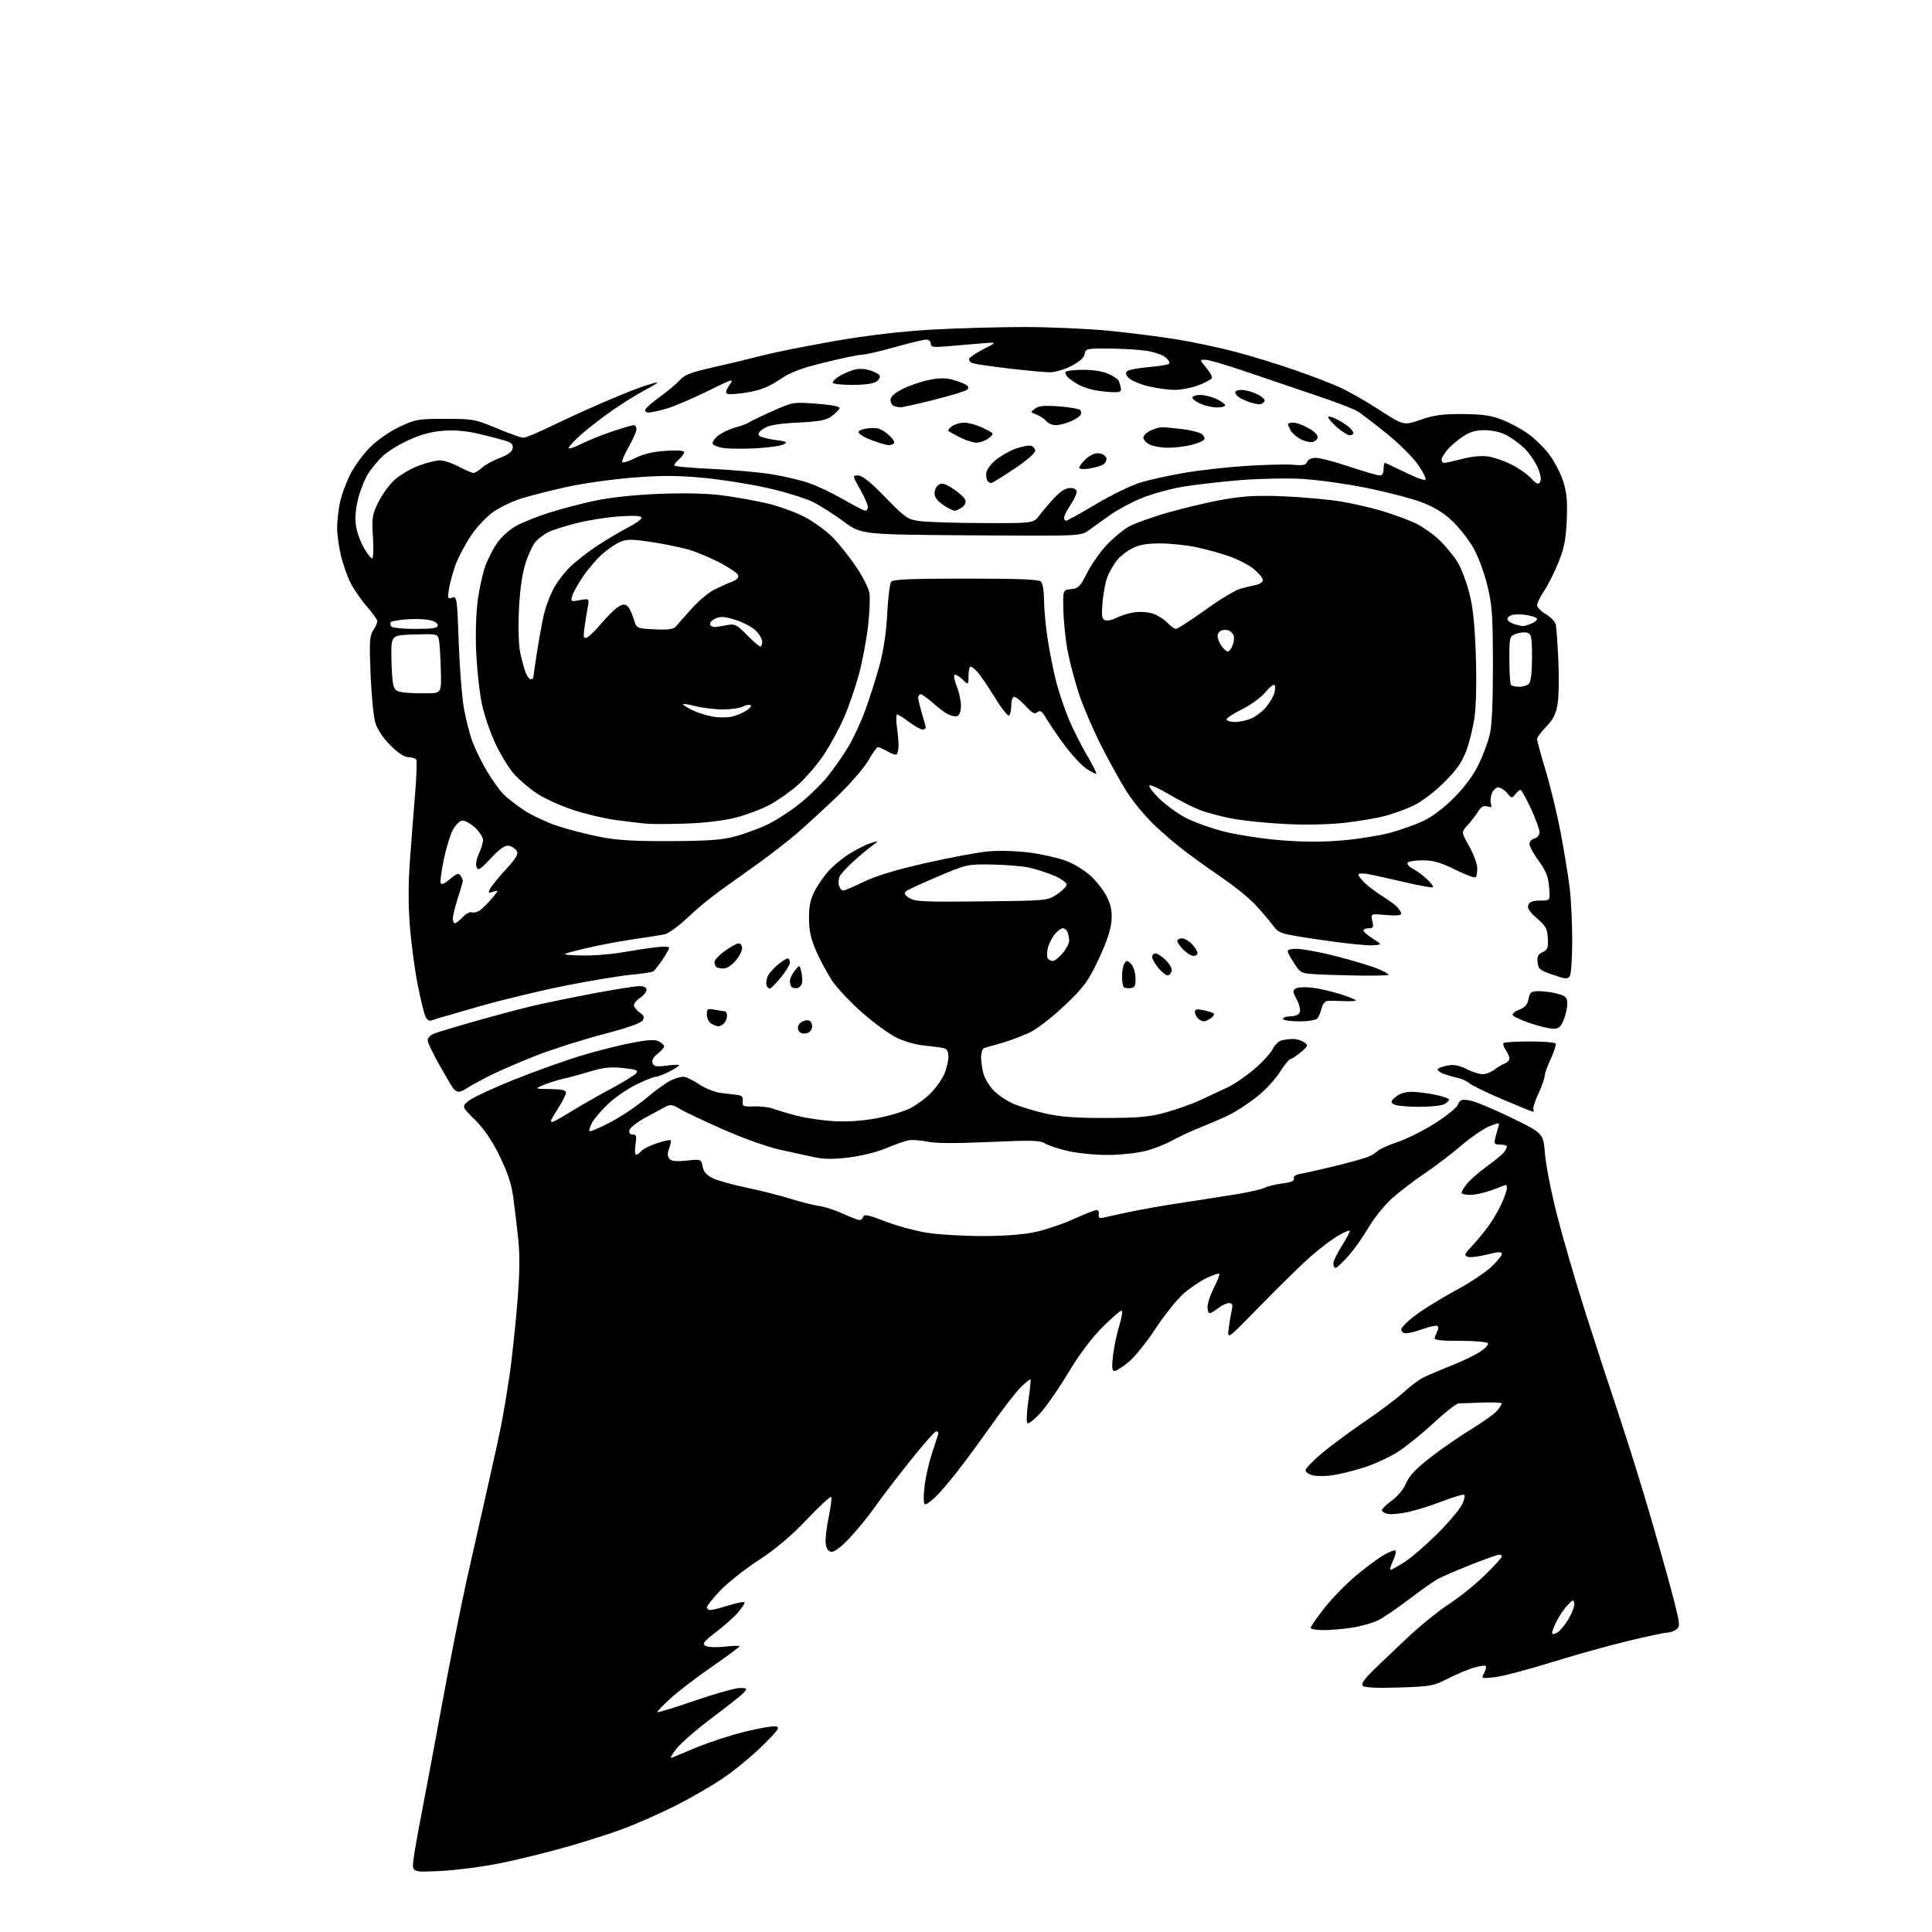 <?xml version="1.0" encoding="UTF-8" standalone="no"?>
<svg 
  version="1.1" 
  xmlns="http://www.w3.org/2000/svg" 
  xmlns:xlink="http://www.w3.org/1999/xlink" 
  xmlns:svg="http://www.w3.org/2000/svg"
  xmlns:rdf="http://www.w3.org/1999/02/22-rdf-syntax-ns#"
  xmlns:cc="http://creativecommons.org/ns#"
  xmlns:dc="http://purl.org/dc/elements/1.1/"
  viewBox="0 0 768 768"
  width="768"
  height="768"
>
<style>svg {background-color: white; }</style>"
<path stroke="none" fill="black" fill-rule="evenodd" d="M175.10,743.74C163.70,744.29 163.70,744.29 164.41,738.90C164.80,735.93 166.17,728.10 167.47,721.50C168.76,714.90 172.38,695.55 175.52,678.50C178.65,661.45 183.16,638.73 185.54,628.00C187.93,617.27 191.73,600.40 193.99,590.50C196.26,580.60 198.75,569.12 199.53,565.00C200.31,560.88 201.66,552.77 202.51,547.00C203.37,541.23 204.73,528.75 205.53,519.27C206.60,506.61 206.73,499.58 206.03,492.77C205.50,487.67 204.60,480.12 204.04,476.00C203.29,470.58 201.78,465.99 198.56,459.46C195.54,453.30 192.43,448.74 188.81,445.15C183.50,439.88 183.50,439.88 186.37,437.56C187.95,436.28 196.05,432.50 204.37,429.17C212.69,425.84 224.73,421.54 231.12,419.61C237.52,417.69 246.61,415.39 251.34,414.50C257.74,413.30 260.45,413.17 261.96,413.98C263.08,414.58 264.00,415.47 264.00,415.96C264.00,416.45 262.82,417.78 261.39,418.91C259.67,420.26 258.99,421.53 259.40,422.61C259.92,423.96 260.92,424.14 265.02,423.59C267.76,423.23 270.00,423.16 270.00,423.45C270.00,423.73 268.22,424.87 266.04,425.98C263.86,427.09 261.50,428.00 260.79,428.00C260.08,428.00 256.69,429.33 253.26,430.96C249.82,432.58 244.72,436.05 241.92,438.67C239.12,441.29 236.16,444.73 235.34,446.31C234.52,447.89 234.08,449.41 234.35,449.68C234.62,449.96 238.37,448.34 242.67,446.09C246.98,443.83 253.38,439.53 256.91,436.53C260.43,433.53 264.77,430.39 266.56,429.54C268.34,428.69 270.63,428.01 271.65,428.02C272.67,428.03 275.45,429.36 277.83,430.97C280.21,432.58 284.03,434.14 286.33,434.44C288.62,434.73 291.62,435.09 293.00,435.24C294.93,435.45 295.45,436.02 295.26,437.74C295.05,439.80 295.41,439.97 299.76,439.81C302.37,439.71 305.85,440.15 307.50,440.77C309.15,441.40 313.43,442.66 317.00,443.58C320.57,444.49 327.19,445.44 331.69,445.69C336.90,445.98 343.05,445.55 348.59,444.51C353.39,443.61 359.38,441.82 361.90,440.53C364.43,439.23 368.17,436.45 370.20,434.34C372.24,432.23 374.60,428.83 375.45,426.78C376.30,424.74 377.00,421.71 377.00,420.05C377.00,417.73 376.48,416.93 374.75,416.58C373.51,416.33 370.10,415.89 367.17,415.60C364.24,415.31 359.52,413.98 356.67,412.64C353.83,411.30 347.63,406.82 342.90,402.69C338.18,398.55 332.71,392.77 330.77,389.83C328.82,386.90 325.97,381.57 324.42,378.00C322.30,373.11 321.60,369.89 321.59,365.00C321.58,360.20 322.15,357.40 323.79,354.28C325.01,351.96 327.47,348.39 329.26,346.36C331.04,344.32 334.75,341.23 337.50,339.49C340.25,337.75 344.07,335.82 346.00,335.20C349.50,334.08 349.50,334.08 346.55,336.29C344.93,337.51 341.64,340.27 339.24,342.44C336.84,344.60 334.42,347.21 333.88,348.23C333.33,349.24 333.17,350.96 333.51,352.04C333.85,353.12 334.60,354.00 335.18,354.00C335.75,354.00 339.43,352.44 343.36,350.52C348.17,348.18 356.21,345.75 368.00,343.07C377.62,340.88 388.90,338.79 393.05,338.42C397.34,338.05 404.41,338.27 409.40,338.93C414.24,339.57 420.70,341.04 423.77,342.19C426.83,343.33 431.26,346.05 433.62,348.22C435.97,350.39 438.88,354.18 440.07,356.64C441.71,360.03 442.13,362.38 441.80,366.31C441.52,369.75 439.78,374.85 436.67,381.42C432.50,390.21 430.98,392.28 423.32,399.59C418.56,404.12 412.38,408.95 409.59,410.31C406.79,411.66 401.80,413.56 398.50,414.52C395.20,415.47 391.94,416.41 391.25,416.60C390.56,416.78 390.00,418.42 390.00,420.23C390.00,422.03 390.44,425.06 390.98,426.94C391.52,428.83 393.35,431.80 395.04,433.54C396.73,435.28 400.22,437.63 402.81,438.75C405.39,439.87 411.10,441.61 415.50,442.62C421.50,443.99 427.50,444.43 439.50,444.41C452.79,444.38 456.85,444.01 463.50,442.19C467.90,440.98 474.20,438.71 477.50,437.15C480.80,435.58 485.52,433.38 488.00,432.24C490.48,431.11 495.20,427.88 498.50,425.07C501.80,422.26 505.13,418.65 505.89,417.06C506.66,415.46 508.24,413.90 509.39,413.59C510.55,413.28 512.65,413.02 514.06,413.01C515.47,413.01 517.43,413.59 518.42,414.32C520.11,415.55 520.02,415.81 517.03,418.32C515.28,419.79 513.44,421.00 512.95,421.00C512.46,421.00 510.52,423.41 508.63,426.37C506.74,429.32 502.56,433.75 499.35,436.22C496.13,438.70 491.63,441.67 489.34,442.83C487.05,444.00 481.87,446.27 477.84,447.88C473.80,449.50 468.47,451.96 465.99,453.36C463.52,454.76 458.79,456.61 455.49,457.48C452.20,458.36 445.45,459.09 440.49,459.11C435.53,459.14 428.34,458.43 424.50,457.54C420.66,456.65 416.54,455.28 415.34,454.49C413.52,453.29 409.94,453.21 393.33,453.96C380.09,454.56 371.89,454.52 368.67,453.83C366.01,453.26 362.63,453.02 361.17,453.29C359.70,453.57 355.69,454.98 352.26,456.43C348.74,457.92 342.31,459.52 337.49,460.11C331.29,460.87 327.53,460.84 323.73,460.01C320.85,459.38 314.68,458.03 310.00,457.02C305.14,455.96 295.51,452.53 287.50,448.99C279.80,445.59 272.00,441.89 270.18,440.78C267.46,439.12 266.45,438.96 264.68,439.89C263.48,440.53 259.80,442.50 256.51,444.29C253.22,446.08 250.37,448.32 250.19,449.27C249.98,450.36 250.48,451.00 251.55,451.00C252.98,451.00 253.15,451.65 252.62,455.00C252.26,457.20 252.38,459.00 252.87,459.00C253.35,459.00 254.29,458.35 254.95,457.55C255.61,456.76 258.40,455.36 261.14,454.45C263.89,453.54 266.34,453.00 266.59,453.26C266.85,453.51 266.58,454.96 266.01,456.48C265.26,458.46 265.28,459.63 266.08,460.60C266.90,461.59 268.74,461.79 272.95,461.35C278.70,460.75 278.70,460.75 279.30,463.73C279.73,465.89 280.89,467.19 283.46,468.41C285.42,469.34 291.40,471.00 296.76,472.11C302.12,473.21 309.88,475.17 314.00,476.46C318.12,477.75 323.36,479.08 325.64,479.40C327.91,479.72 332.19,481.11 335.14,482.48C338.09,483.86 341.03,484.98 341.68,484.99C342.32,485.00 343.00,484.38 343.18,483.63C343.43,482.57 345.45,483.01 352.00,485.55C356.68,487.37 364.32,489.42 369.00,490.12C373.68,490.81 383.57,491.37 391.00,491.35C399.58,491.32 407.15,490.73 411.76,489.71C415.75,488.83 422.56,486.51 426.89,484.55C431.21,482.60 435.28,481.00 435.92,481.00C436.56,481.00 436.96,481.79 436.79,482.75C436.60,483.88 437.03,484.37 438.00,484.15C438.82,483.95 443.55,482.93 448.50,481.87C453.45,480.81 463.35,479.06 470.50,478.00C477.65,476.93 487.39,475.41 492.14,474.62C496.89,473.83 501.65,472.72 502.72,472.15C503.78,471.58 506.95,470.81 509.75,470.44C513.38,469.96 514.70,469.38 514.34,468.44C514.00,467.55 515.07,466.91 517.67,466.46C519.77,466.09 525.86,464.71 531.19,463.39C536.52,462.07 542.07,460.54 543.52,459.99C544.97,459.44 546.78,458.36 547.56,457.58C548.34,456.81 551.87,455.21 555.42,454.03C558.97,452.85 565.61,449.54 570.19,446.68C574.76,443.83 578.95,440.44 579.50,439.16C580.36,437.16 581.00,436.92 584.16,437.42C586.17,437.73 593.59,440.81 600.66,444.25C613.50,450.50 613.50,450.50 614.13,458.50C614.48,462.90 616.58,473.70 618.81,482.50C621.04,491.30 626.07,508.62 630.00,521.00C633.93,533.38 640.02,552.05 643.53,562.50C647.04,572.95 652.92,591.85 656.59,604.50C660.26,617.15 664.33,631.77 665.64,637.00C667.85,645.87 667.89,646.58 666.31,647.75C665.38,648.44 663.76,649.00 662.71,649.00C661.67,649.00 654.44,650.55 646.65,652.44C638.87,654.33 625.08,658.18 616.00,661.01C606.92,663.83 597.09,666.40 594.13,666.72C588.82,667.30 588.78,667.28 589.96,665.07C590.62,663.84 590.90,662.57 590.59,662.25C590.27,661.94 588.10,662.25 585.76,662.95C583.42,663.65 578.80,665.61 575.50,667.30C569.88,670.19 568.66,670.41 556.17,670.81C547.38,671.09 542.47,670.87 541.75,670.15C540.98,669.38 542.20,667.58 546.09,663.79C549.06,660.88 555.37,654.88 560.10,650.44C564.83,646.01 572.03,640.22 576.10,637.57C580.17,634.93 586.54,629.79 590.25,626.16C593.96,622.53 597.00,619.20 597.00,618.78C597.00,618.35 596.51,618.00 595.90,618.00C595.30,618.00 590.23,619.81 584.65,622.02C579.07,624.23 573.15,626.79 571.50,627.70C569.85,628.61 564.74,632.22 560.13,635.72C555.53,639.22 550.07,642.94 548.00,644.00C545.93,645.05 541.37,646.38 537.87,646.95C534.37,647.52 529.14,647.99 526.25,647.99C523.36,648.00 521.00,647.60 521.00,647.10C521.00,646.61 523.42,643.12 526.37,639.35C529.32,635.58 534.83,629.88 538.62,626.68C542.40,623.48 547.43,619.71 549.80,618.31C552.16,616.91 554.38,616.04 554.72,616.39C555.07,616.74 554.61,618.59 553.70,620.51C552.78,622.43 552.40,624.00 552.84,624.00C553.29,624.00 555.87,622.55 558.58,620.77C561.29,619.00 567.11,613.94 571.53,609.52C575.95,605.11 580.31,599.92 581.23,598.00C582.16,596.08 582.49,594.35 581.97,594.17C581.45,593.99 577.54,595.18 573.26,596.81C568.99,598.45 563.02,600.33 560.00,601.00C556.98,601.66 553.41,602.05 552.08,601.85C550.75,601.66 549.52,601.05 549.35,600.50C549.18,599.95 550.88,598.20 553.11,596.62C555.57,594.88 557.89,592.09 558.96,589.60C560.25,586.58 562.91,583.77 568.75,579.25C573.16,575.84 580.53,570.76 585.13,567.95C589.73,565.15 594.28,561.87 595.23,560.68C596.18,559.48 596.97,558.22 596.98,557.89C596.99,557.55 593.51,557.39 589.25,557.53C584.99,557.67 580.73,557.83 579.79,557.89C578.85,557.95 574.46,561.39 570.04,565.52C565.61,569.66 559.22,574.84 555.83,577.03C552.43,579.23 546.25,582.09 542.08,583.39C537.91,584.69 532.34,586.06 529.70,586.44C527.06,586.83 523.57,586.85 521.95,586.49C520.33,586.13 519.00,585.21 519.00,584.44C519.00,583.67 522.04,580.53 525.75,577.46C529.46,574.39 537.23,568.66 543.00,564.73C548.77,560.80 555.52,555.71 558.00,553.42C560.48,551.14 563.90,548.55 565.62,547.67C567.34,546.80 572.29,544.68 576.62,542.98C580.95,541.27 586.20,538.76 588.29,537.40C590.37,536.04 591.80,534.49 591.48,533.96C591.15,533.43 586.14,533.00 580.33,533.00C572.29,533.00 569.91,532.70 570.30,531.75C570.58,531.06 571.12,529.71 571.51,528.75C571.99,527.55 571.74,527.00 570.73,527.00C569.92,527.00 567.34,527.67 565.00,528.50C562.66,529.33 559.91,530.00 558.87,530.00C557.84,530.00 557.00,529.32 557.00,528.50C557.00,527.67 559.69,525.02 562.97,522.60C566.26,520.18 573.30,515.86 578.62,512.99C583.94,510.12 590.25,505.97 592.65,503.76C595.04,501.55 597.00,499.18 597.00,498.48C597.00,497.50 595.70,497.55 591.03,498.73C587.74,499.56 584.29,499.94 583.36,499.58C581.91,499.03 582.19,498.38 585.21,495.22C587.16,493.17 590.18,489.49 591.93,487.03C593.67,484.57 595.98,480.58 597.05,478.15C598.12,475.73 599.00,473.13 599.00,472.37C599.00,471.62 598.89,471.00 598.75,471.00C598.61,471.00 596.13,471.90 593.24,473.00C590.35,474.10 586.41,475.00 584.49,475.00C582.57,475.00 581.00,474.61 581.00,474.13C581.00,473.66 581.95,472.06 583.11,470.58C584.28,469.10 587.76,466.06 590.86,463.81C593.96,461.57 597.06,459.03 597.75,458.17C598.44,457.32 599.00,456.25 599.00,455.81C599.00,455.36 597.82,455.00 596.38,455.00C594.18,455.00 593.85,454.65 594.30,452.75C594.60,451.51 595.15,449.50 595.53,448.29C596.21,446.08 596.20,446.08 592.10,447.69C589.84,448.58 584.73,452.09 580.75,455.48C576.76,458.88 570.12,463.92 566.00,466.69C561.88,469.47 556.13,473.87 553.23,476.48C550.33,479.09 546.21,484.21 544.08,487.86C541.94,491.51 538.32,496.64 536.01,499.25C533.71,501.86 531.42,504.00 530.92,504.00C530.41,504.00 530.01,503.21 530.03,502.25C530.04,501.29 531.61,498.06 533.51,495.07C535.41,492.08 536.77,489.44 536.53,489.20C536.29,488.96 534.15,489.90 531.78,491.29C529.40,492.68 524.54,496.37 520.98,499.50C517.42,502.63 508.51,511.34 501.19,518.85C487.89,532.50 487.89,532.50 488.37,528.50C488.63,526.30 489.16,523.04 489.55,521.25C490.13,518.57 489.95,518.00 488.53,518.00C487.59,518.00 485.67,518.90 484.27,520.00C482.87,521.10 481.34,522.00 480.87,522.00C480.39,522.00 480.00,520.86 480.00,519.47C480.00,518.07 481.16,514.65 482.57,511.87C483.98,509.08 484.93,506.60 484.68,506.34C484.43,506.09 482.16,506.85 479.64,508.04C477.13,509.22 472.98,512.03 470.43,514.27C467.88,516.52 462.90,522.76 459.36,528.14C455.82,533.52 450.98,539.52 448.61,541.46C446.24,543.41 443.72,545.00 443.02,545.00C442.05,545.00 441.91,543.54 442.43,538.89C442.81,535.53 443.95,530.13 444.96,526.89C446.00,523.53 446.36,521.00 445.79,521.00C445.24,521.00 441.77,524.04 438.08,527.75C433.86,532.00 428.89,538.63 424.67,545.67C420.98,551.82 415.99,559.02 413.58,561.67C411.17,564.33 408.84,566.15 408.40,565.72C407.96,565.29 408.14,561.27 408.79,556.79C409.44,552.31 409.83,548.50 409.65,548.32C409.47,548.13 407.78,549.49 405.89,551.32C404.00,553.15 398.68,560.02 394.05,566.58C389.43,573.13 383.16,581.65 380.11,585.50C377.07,589.35 373.28,593.74 371.69,595.25C370.09,596.76 368.33,598.00 367.78,598.00C367.13,598.00 367.02,595.59 367.47,591.25C367.85,587.54 369.25,581.32 370.58,577.42C371.91,573.53 373.00,570.05 373.00,569.67C373.00,569.30 372.59,569.00 372.09,569.00C371.59,569.00 366.95,574.29 361.78,580.75C356.61,587.21 350.27,595.51 347.68,599.19C345.10,602.87 340.56,608.42 337.60,611.53C334.05,615.25 331.57,617.07 330.35,616.84C329.12,616.60 328.40,615.46 328.20,613.42C328.03,611.73 328.59,607.04 329.43,602.99C330.28,598.95 330.70,595.38 330.38,595.07C330.05,594.76 325.67,598.82 320.64,604.11C314.37,610.70 308.36,615.76 301.50,620.24C296.00,623.84 289.14,629.27 286.25,632.33C283.36,635.38 281.00,638.36 281.00,638.94C281.00,639.52 281.63,640.00 282.41,640.00C283.19,640.00 286.56,639.15 289.91,638.10C293.26,637.06 296.00,636.58 296.00,637.03C296.00,637.48 294.82,639.24 293.39,640.95C291.95,642.66 288.07,646.13 284.77,648.67C279.63,652.64 279.02,653.43 280.50,654.26C281.48,654.81 284.81,654.94 288.12,654.57C291.35,654.20 294.00,654.13 294.00,654.42C294.00,654.71 289.05,658.36 282.99,662.55C276.94,666.73 269.50,672.43 266.46,675.21C263.42,677.99 261.10,680.43 261.30,680.64C261.51,680.84 268.25,678.76 276.29,676.01C284.32,673.25 292.32,671.00 294.07,671.00C296.90,671.00 297.10,671.18 295.88,672.64C295.13,673.55 289.49,678.04 283.35,682.63C277.21,687.22 270.69,692.87 268.85,695.19C267.02,697.50 266.19,699.10 267.01,698.74C267.83,698.38 272.46,696.46 277.31,694.46C282.16,692.47 290.64,689.73 296.16,688.36C301.68,687.00 307.17,686.06 308.35,686.26C310.21,686.59 309.49,687.64 302.97,694.07C298.83,698.16 291.63,704.05 286.97,707.16C282.31,710.28 273.85,715.14 268.17,717.97C262.49,720.81 253.71,724.70 248.67,726.63C243.63,728.56 233.20,731.92 225.50,734.11C217.80,736.29 205.88,739.23 199.00,740.63C192.12,742.03 181.37,743.43 175.10,743.74zM618.97,649.02C620.05,648.44 622.11,645.96 623.55,643.51C624.98,641.06 626.01,638.27 625.82,637.31C625.53,635.79 625.19,635.88 623.16,638.03C621.87,639.39 619.97,642.17 618.91,644.21C617.86,646.25 617.00,648.40 617.00,649.00C617.00,649.75 617.58,649.76 618.97,649.02zM219.61,446.00C219.95,446.00 223.44,444.04 227.36,441.64C231.29,439.24 238.37,435.20 243.11,432.66C247.84,430.13 252.24,427.42 252.88,426.65C253.85,425.47 253.00,425.13 247.72,424.56C242.84,424.04 239.93,424.33 234.95,425.83C231.40,426.90 226.37,428.28 223.76,428.88C221.15,429.49 217.55,430.63 215.76,431.41C212.50,432.84 212.50,432.84 218.75,432.92C223.18,432.98 225.00,433.38 225.00,434.30C225.00,435.02 223.65,437.74 222.00,440.34C220.35,442.94 219.00,445.28 219.00,445.53C219.00,445.79 219.28,446.00 219.61,446.00zM609.31,441.90C608.86,441.85 603.39,439.62 597.15,436.96C590.90,434.30 585.05,431.46 584.15,430.64C583.24,429.82 581.15,428.86 579.50,428.50C577.85,428.13 575.27,427.37 573.76,426.80C572.26,426.23 571.24,425.42 571.50,425.00C571.76,424.57 573.54,423.93 575.45,423.57C577.97,423.10 580.03,423.49 582.92,424.96C585.12,426.08 588.00,427.00 589.33,427.00C590.65,427.00 592.80,426.18 594.12,425.17C595.43,424.16 597.29,423.05 598.25,422.70C599.21,422.35 600.00,421.47 600.00,420.75C600.00,420.03 599.34,418.50 598.54,417.35C597.73,416.20 597.35,414.98 597.70,414.63C598.05,414.28 602.73,414.00 608.11,414.00C613.48,414.00 618.11,414.37 618.39,414.82C618.67,415.27 617.79,418.01 616.45,420.92C615.10,423.82 614.00,426.94 613.99,427.85C613.98,428.76 612.86,431.91 611.49,434.85C610.12,437.79 609.25,440.60 609.56,441.10C609.87,441.59 609.75,441.96 609.31,441.90zM563.82,439.98C559.24,439.98 554.83,439.52 554.00,438.96C552.72,438.11 552.85,437.67 554.86,435.98C556.29,434.78 558.70,434.00 560.94,434.00C562.99,434.00 567.22,434.51 570.33,435.14C573.45,435.76 576.00,436.65 576.00,437.10C576.00,437.56 575.13,438.40 574.07,438.96C573.00,439.53 568.39,439.99 563.82,439.98zM182.40,434.00C181.76,434.00 180.80,433.44 180.25,432.75C179.70,432.06 177.17,427.80 174.63,423.28C172.08,418.77 170.00,414.37 170.00,413.51C170.00,412.66 171.01,411.53 172.25,411.00C173.49,410.47 180.80,408.25 188.50,406.06C196.20,403.86 206.55,401.11 211.50,399.93C216.45,398.76 227.42,396.50 235.88,394.90C244.33,393.31 252.55,392.00 254.13,392.00C255.99,392.00 257.00,392.52 257.00,393.48C257.00,394.29 255.88,395.69 254.50,396.59C253.12,397.49 252.00,398.83 252.00,399.56C252.00,400.29 253.01,401.59 254.24,402.45C255.99,403.68 256.25,404.38 255.43,405.67C254.77,406.72 249.12,408.70 239.95,411.08C232.00,413.15 220.20,416.89 213.73,419.39C207.25,421.89 198.75,425.55 194.83,427.52C190.91,429.48 186.77,431.75 185.63,432.55C184.49,433.35 183.04,434.00 182.40,434.00zM320.25,410.82C318.83,411.02 317.75,410.50 317.33,409.43C316.92,408.35 317.33,407.23 318.43,406.42C319.40,405.72 320.85,405.39 321.65,405.70C322.45,406.00 322.97,407.21 322.80,408.38C322.61,409.70 321.65,410.62 320.25,410.82zM617.30,408.93C615.76,408.89 611.60,407.87 608.06,406.68C604.52,405.48 601.48,404.04 601.30,403.47C601.13,402.91 602.34,401.93 604.00,401.31C606.19,400.48 607.19,399.32 607.63,397.08C608.19,394.32 608.62,394.00 611.88,394.01C613.87,394.01 617.19,394.48 619.25,395.05C622.51,395.96 623.00,396.48 623.00,399.08C623.00,400.72 622.35,403.62 621.55,405.53C620.37,408.36 619.58,408.99 617.30,408.93zM285.55,407.97C284.97,407.95 283.71,407.48 282.75,406.92C281.79,406.36 281.00,404.74 281.00,403.33C281.00,400.97 281.27,400.80 284.12,401.38C285.84,401.72 287.64,402.00 288.12,402.00C288.61,402.00 289.00,402.81 289.00,403.80C289.00,404.79 288.46,406.14 287.80,406.80C287.14,407.46 286.13,407.99 285.55,407.97zM171.63,405.59C170.57,405.99 169.71,405.41 169.04,403.85C168.49,402.56 167.12,396.91 166.01,391.31C164.90,385.70 163.53,375.45 162.96,368.53C162.28,360.06 162.27,351.45 162.94,342.22C163.49,334.67 164.41,322.74 165.00,315.70C165.58,308.67 165.80,302.48 165.47,301.95C165.15,301.43 163.76,301.00 162.39,301.00C160.76,301.00 158.29,299.38 155.17,296.25C152.22,293.28 149.97,289.91 149.18,287.25C148.49,284.91 147.64,276.28 147.31,268.06C146.78,255.16 146.92,252.77 148.35,250.59C149.26,249.21 150.00,247.56 150.00,246.94C150.00,246.32 148.15,243.71 145.90,241.15C143.64,238.59 140.71,234.37 139.39,231.77C138.07,229.17 136.32,224.22 135.51,220.77C134.69,217.32 134.02,212.38 134.01,209.80C134.01,207.21 134.51,202.71 135.13,199.80C135.74,196.88 137.58,191.86 139.20,188.62C140.83,185.39 144.37,180.53 147.09,177.82C149.94,174.96 154.86,171.54 158.76,169.69C165.12,166.68 166.14,166.50 177.00,166.50C188.03,166.50 188.87,166.65 197.47,170.25C202.40,172.31 207.15,174.00 208.04,174.00C208.92,174.00 213.66,172.05 218.57,169.66C223.48,167.27 232.45,163.15 238.50,160.52C244.55,157.88 251.93,154.89 254.91,153.86C257.88,152.84 260.74,152.00 261.26,152.00C261.78,152.00 259.66,153.34 256.56,154.97C253.46,156.60 247.68,160.18 243.71,162.93C239.74,165.68 234.14,170.01 231.25,172.54C228.36,175.08 226.00,177.58 226.00,178.09C226.00,178.61 228.22,177.91 230.94,176.53C233.66,175.15 239.25,172.89 243.37,171.51C247.49,170.13 251.34,169.00 251.93,169.00C252.52,169.00 253.00,169.73 253.00,170.63C253.00,171.52 251.60,174.70 249.89,177.69C248.18,180.67 247.06,183.40 247.40,183.73C247.74,184.07 250.12,183.30 252.69,182.01C255.83,180.44 259.78,179.52 264.68,179.21C269.10,178.92 272.00,179.12 272.00,179.71C272.00,180.25 271.10,181.50 270.00,182.50C268.90,183.50 268.00,184.62 268.00,185.01C268.00,185.39 274.76,186.02 283.01,186.40C291.27,186.79 301.96,187.74 306.76,188.52C311.57,189.29 318.20,190.86 321.50,191.99C324.80,193.12 330.98,196.06 335.23,198.52C339.48,200.98 343.41,203.00 343.98,203.00C344.54,203.00 345.00,202.32 345.00,201.48C345.00,200.65 343.61,197.50 341.90,194.48C338.81,189.00 338.81,189.00 341.15,189.00C342.79,189.00 346.07,191.64 351.95,197.71C359.81,205.80 360.76,206.46 365.45,207.13C368.23,207.53 379.58,207.89 390.67,207.93C410.85,208.00 410.85,208.00 413.17,204.88C414.45,203.17 417.13,200.02 419.13,197.88C421.56,195.29 423.63,194.00 425.38,194.00C427.08,194.00 428.00,194.54 428.00,195.55C428.00,196.41 426.88,198.76 425.50,200.79C424.13,202.81 423.00,205.03 423.00,205.73C423.00,206.43 423.36,207.00 423.81,207.00C424.25,207.00 429.54,204.06 435.56,200.47C441.58,196.89 449.43,193.04 453.00,191.92C456.57,190.81 464.57,189.03 470.76,187.96C476.95,186.90 488.20,185.65 495.76,185.18C503.32,184.71 511.63,184.52 514.24,184.76C517.94,185.10 519.12,184.85 519.60,183.60C519.97,182.65 521.38,182.00 523.09,182.00C524.67,182.00 530.68,183.57 536.43,185.50C542.18,187.42 547.59,189.00 548.45,189.00C549.44,189.00 550.00,188.09 550.00,186.50C550.00,185.12 550.22,184.00 550.48,184.00C550.75,184.00 554.33,185.67 558.45,187.70C562.56,189.74 566.25,191.09 566.63,190.70C567.02,190.32 565.70,187.63 563.70,184.72C561.70,181.82 556.11,176.26 551.28,172.38C546.45,168.49 541.32,164.55 539.87,163.62C538.43,162.69 531.45,159.98 524.37,157.60C517.29,155.22 504.75,150.96 496.51,148.14C488.26,145.31 480.46,143.00 479.17,143.00C476.82,143.00 476.82,143.00 479.45,146.13C480.90,147.85 481.93,149.70 481.75,150.24C481.57,150.78 479.19,152.08 476.46,153.11C473.73,154.15 469.48,154.99 467.00,154.98C464.52,154.98 459.90,154.36 456.71,153.61C453.53,152.86 450.03,151.44 448.94,150.45C447.55,149.19 447.27,148.33 448.00,147.60C448.58,147.02 452.42,146.27 456.53,145.94C460.64,145.60 464.34,144.99 464.75,144.58C465.16,144.16 464.48,143.00 463.22,141.98C461.97,140.97 458.37,139.79 455.22,139.37C452.08,138.95 445.45,138.58 440.50,138.55C432.00,138.50 431.48,138.62 431.19,140.68C430.98,142.12 429.22,143.72 425.96,145.43C423.16,146.89 419.41,147.99 417.27,147.98C415.20,147.97 407.90,147.30 401.06,146.49C394.22,145.68 387.78,144.75 386.75,144.42C385.73,144.10 385.05,143.31 385.25,142.67C385.44,142.02 388.05,140.25 391.05,138.73C396.50,135.97 396.50,135.97 390.00,136.51C386.43,136.82 380.46,137.33 376.75,137.64C370.97,138.14 370.00,137.99 370.00,136.61C370.00,135.72 369.19,135.00 368.17,135.00C367.17,135.00 361.54,136.35 355.66,138.00C349.79,139.65 343.96,141.00 342.71,141.00C341.47,141.00 334.88,142.36 328.06,144.02C318.35,146.40 314.43,147.89 309.87,150.93C305.53,153.82 302.28,155.11 297.07,155.99C293.22,156.64 289.60,156.87 289.02,156.51C288.34,156.09 288.68,154.86 289.98,153.03C291.90,150.33 291.51,150.44 281.25,155.50C275.34,158.41 268.06,161.52 265.07,162.40C262.08,163.28 258.83,164.00 257.85,164.00C256.82,164.00 256.27,163.47 256.56,162.75C256.84,162.06 259.51,159.74 262.50,157.59C265.50,155.45 269.00,152.51 270.28,151.07C272.13,148.99 274.77,147.97 283.06,146.12C288.80,144.83 297.77,142.68 303.00,141.33C308.23,139.99 321.41,137.36 332.29,135.48C345.21,133.26 358.42,131.71 370.29,131.04C380.31,130.47 396.87,130.00 407.11,130.00C417.35,130.00 432.65,130.68 441.11,131.51C449.57,132.35 461.90,133.93 468.50,135.03C475.10,136.13 485.45,138.35 491.50,139.97C497.55,141.58 507.84,144.74 514.38,147.00C520.91,149.25 529.09,152.38 532.57,153.96C536.04,155.53 543.17,159.60 548.42,163.00C557.96,169.18 557.96,169.18 564.73,166.85C570.14,164.99 573.51,164.54 581.50,164.60C589.27,164.65 592.75,165.16 597.09,166.85C600.17,168.05 604.81,170.54 607.42,172.39C610.02,174.24 613.84,178.00 615.90,180.74C617.95,183.48 620.45,188.29 621.43,191.42C622.82,195.82 623.13,199.35 622.80,206.82C622.46,214.43 621.76,218.00 619.54,223.50C617.99,227.35 615.44,232.44 613.86,234.80C612.29,237.17 611.00,239.77 611.00,240.58C611.00,241.40 612.58,243.00 614.51,244.14C616.44,245.27 618.21,247.17 618.46,248.35C618.70,249.53 619.16,255.90 619.47,262.50C619.79,269.10 619.65,276.89 619.17,279.82C618.48,283.90 617.44,285.99 614.64,288.86C612.64,290.91 611.00,293.13 611.00,293.80C611.00,294.47 612.55,300.14 614.45,306.41C616.35,312.67 619.03,323.80 620.42,331.14C621.80,338.49 623.40,348.31 623.97,352.97C624.54,357.63 624.99,367.08 624.98,373.97C624.98,380.86 624.54,387.17 624.03,387.99C623.20,389.30 622.36,389.24 617.29,387.49C612.12,385.71 611.47,385.18 611.21,382.50C610.98,380.18 611.43,379.27 613.21,378.49C615.15,377.63 615.47,376.82 615.29,373.05C615.11,369.23 614.52,368.14 610.97,365.06C607.97,362.47 607.04,361.02 607.53,359.75C608.02,358.49 609.33,358.00 612.23,358.00C616.25,358.00 616.25,358.00 615.80,352.63C615.45,348.43 614.55,346.16 611.68,342.24C609.66,339.49 608.00,336.46 608.00,335.52C608.00,334.58 608.90,333.58 610.00,333.29C611.14,332.99 612.00,331.93 612.00,330.82C612.00,329.75 610.45,325.52 608.57,321.43C606.68,317.35 604.81,314.00 604.43,314.00C604.04,314.00 603.11,314.79 602.36,315.75C601.08,317.40 600.89,317.37 599.09,315.25C598.04,314.01 596.45,313.00 595.56,313.00C594.68,313.00 593.52,314.12 593.00,315.49C592.48,316.86 592.34,318.71 592.68,319.61C593.17,320.88 592.86,321.09 591.28,320.59C589.77,320.11 588.82,320.65 587.50,322.72C586.53,324.25 584.64,326.68 583.30,328.13C580.85,330.77 580.85,330.77 583.99,336.33C585.72,339.39 587.17,343.27 587.22,344.96C587.27,346.65 587.00,348.34 586.62,348.72C586.24,349.09 582.56,347.74 578.45,345.70C572.60,342.81 569.78,342.00 565.54,342.00C562.56,342.00 559.85,342.43 559.53,342.96C559.20,343.48 560.19,344.58 561.72,345.39C563.25,346.20 565.77,348.07 567.32,349.54C568.86,351.00 569.91,352.43 569.63,352.70C569.35,352.98 564.26,352.06 558.31,350.66C552.37,349.26 545.81,347.81 543.75,347.44C541.64,347.07 540.00,347.18 540.00,347.70C540.00,348.21 541.24,349.78 542.75,351.19C544.26,352.60 547.34,354.90 549.59,356.29C551.84,357.68 554.43,359.57 555.34,360.48C556.25,361.40 557.00,362.62 557.00,363.21C557.00,363.91 554.91,364.09 550.94,363.73C544.88,363.18 544.88,363.18 545.52,366.09C546.07,368.58 545.86,369.00 544.08,369.00C542.94,369.00 542.00,369.41 542.00,369.90C542.00,370.40 543.69,371.86 545.75,373.15C549.50,375.50 549.50,375.50 545.50,375.78C543.30,375.93 534.08,374.95 525.00,373.61C508.59,371.18 508.49,371.15 506.00,367.84C504.62,366.01 501.56,362.41 499.19,359.84C496.82,357.27 491.42,352.81 487.19,349.92C482.96,347.03 476.14,342.17 472.04,339.12C467.94,336.07 461.81,330.86 458.43,327.54C455.04,324.22 450.41,318.62 448.14,315.10C445.86,311.58 441.31,303.41 438.02,296.96C434.73,290.50 430.71,281.24 429.08,276.36C427.46,271.49 425.42,263.90 424.54,259.50C423.66,255.10 422.85,247.68 422.72,243.00C422.50,234.50 422.50,234.50 425.77,234.19C428.66,233.91 429.39,233.17 432.10,227.81C433.78,224.47 437.24,219.52 439.79,216.79C442.34,214.06 446.25,210.77 448.47,209.47C450.68,208.17 458.00,205.53 464.73,203.62C471.46,201.70 481.56,199.36 487.19,198.42C495.07,197.10 500.52,196.85 510.96,197.33C518.41,197.66 528.33,198.58 533.00,199.35C537.68,200.13 544.86,201.77 548.96,202.99C553.06,204.21 558.91,206.31 561.96,207.65C565.01,209.00 569.66,212.21 572.30,214.80C574.93,217.38 578.21,221.41 579.59,223.75C580.96,226.08 582.98,231.48 584.08,235.75C585.52,241.31 586.25,248.30 586.66,260.50C587.00,270.67 586.80,280.54 586.15,285.07C585.56,289.23 584.06,295.31 582.83,298.57C581.16,303.01 578.96,306.13 574.05,311.02C570.30,314.75 565.15,318.67 562.00,320.18C558.98,321.63 553.78,323.52 550.47,324.38C547.15,325.24 539.95,326.46 534.47,327.08C528.52,327.76 519.15,327.97 511.22,327.58C503.91,327.23 494.30,326.26 489.85,325.41C485.40,324.57 479.50,322.99 476.73,321.89C473.96,320.80 468.63,318.09 464.88,315.86C461.13,313.63 457.58,311.97 456.98,312.17C456.39,312.37 457.99,314.62 460.55,317.18C463.10,319.73 467.85,323.24 471.09,324.97C474.34,326.70 481.29,329.20 486.54,330.54C491.79,331.87 501.96,333.43 509.14,334.01C518.13,334.74 525.82,334.75 533.85,334.05C540.26,333.49 548.84,332.10 552.92,330.96C557.00,329.83 562.85,327.72 565.92,326.28C569.31,324.68 574.07,321.07 578.03,317.08C582.20,312.88 585.72,308.12 587.75,303.94C589.51,300.33 591.52,294.93 592.22,291.94C593.07,288.33 593.48,278.93 593.46,264.00C593.42,244.07 593.15,240.45 591.14,232.34C589.82,227.01 587.43,220.73 585.43,217.34C583.53,214.13 579.78,209.43 577.08,206.90C573.69,203.72 569.93,201.46 564.84,199.56C560.80,198.05 550.98,195.51 543.00,193.91C535.02,192.30 523.55,190.71 517.50,190.37C511.45,190.02 500.20,190.26 492.50,190.90C484.80,191.54 474.58,192.73 469.80,193.55C465.01,194.37 457.83,196.37 453.85,198.00C449.86,199.62 444.21,202.65 441.30,204.72C438.38,206.80 434.55,209.53 432.78,210.80C429.56,213.10 429.56,213.10 385.99,212.80C342.42,212.50 342.42,212.50 335.46,207.37C331.63,204.55 326.08,201.02 323.12,199.54C320.16,198.05 312.02,195.55 305.03,193.97C298.04,192.39 286.42,190.56 279.20,189.91C269.09,188.98 262.70,188.98 251.29,189.88C243.16,190.53 231.34,192.21 225.04,193.62C218.74,195.04 210.79,197.06 207.38,198.11C203.97,199.16 199.01,201.51 196.34,203.32C193.59,205.19 189.70,209.27 187.34,212.77C185.05,216.15 182.29,221.30 181.21,224.21C180.12,227.12 178.91,231.46 178.51,233.85C177.85,237.87 177.94,238.15 179.75,237.58C181.62,236.99 181.73,237.70 182.34,255.23C182.70,265.28 183.62,277.10 184.39,281.50C185.17,285.90 186.74,292.00 187.90,295.06C189.06,298.12 191.61,303.29 193.57,306.56C195.53,309.83 198.34,313.80 199.82,315.39C201.29,316.97 205.11,319.98 208.31,322.07C211.50,324.16 217.58,327.01 221.81,328.40C226.04,329.78 233.55,331.71 238.50,332.68C245.30,334.01 252.15,334.43 266.50,334.36C281.10,334.30 286.99,333.89 291.94,332.57C295.49,331.62 301.11,329.60 304.44,328.07C307.77,326.55 313.65,322.82 317.50,319.78C321.35,316.75 326.52,311.73 329.00,308.63C331.48,305.54 335.16,300.27 337.18,296.94C339.20,293.60 342.27,286.97 344.01,282.19C345.74,277.41 348.27,269.45 349.63,264.50C351.24,258.62 352.30,251.51 352.68,244.00C353.00,237.68 353.71,231.94 354.26,231.25C355.01,230.30 362.17,230.00 383.92,230.00C404.89,230.00 412.92,230.32 413.80,231.20C414.47,231.87 415.00,235.09 415.01,238.45C415.01,241.78 415.66,248.78 416.46,254.00C417.26,259.23 418.80,266.94 419.89,271.15C420.98,275.35 423.27,282.10 424.98,286.15C426.70,290.19 429.92,296.57 432.14,300.33C434.36,304.08 436.00,307.33 435.78,307.55C435.56,307.77 433.79,306.86 431.83,305.53C429.87,304.20 426.01,300.05 423.24,296.31C420.47,292.56 417.21,287.80 415.99,285.72C414.21,282.70 413.49,282.18 412.38,283.10C411.28,284.01 410.31,283.50 407.68,280.62C405.85,278.63 403.83,277.00 403.18,277.00C402.50,277.00 402.00,278.47 402.00,280.44C402.00,282.33 401.60,284.13 401.10,284.44C400.61,284.74 398.06,281.51 395.45,277.25C392.83,272.99 389.78,268.49 388.67,267.25C387.56,266.01 386.28,265.00 385.83,265.00C385.37,265.00 385.00,266.65 385.00,268.67C385.00,272.35 385.00,272.35 382.50,270.00C381.13,268.71 379.72,267.94 379.38,268.29C379.03,268.63 379.48,270.74 380.37,272.98C381.27,275.21 382.00,278.62 382.00,280.55C382.00,282.66 381.43,284.28 380.58,284.61C379.80,284.91 378.11,284.60 376.83,283.93C375.55,283.26 372.81,281.20 370.75,279.36C368.68,277.51 366.55,276.00 366.00,276.00C365.45,276.00 365.00,276.60 365.00,277.34C365.00,278.08 365.67,280.89 366.49,283.59C367.31,286.29 367.98,288.84 367.99,289.25C368.00,289.66 367.41,290.00 366.68,290.00C365.95,290.00 363.59,288.66 361.43,287.03C359.27,285.39 357.12,284.04 356.66,284.03C356.19,284.01 356.15,286.36 356.57,289.25C356.99,292.14 357.25,295.59 357.16,296.92C357.07,298.25 356.74,299.59 356.43,299.90C356.12,300.21 354.51,299.68 352.85,298.73C351.20,297.78 349.47,297.00 349.01,297.00C348.56,297.00 346.85,299.36 345.22,302.25C343.58,305.14 338.03,311.55 332.87,316.50C327.72,321.45 320.57,328.02 317.00,331.09C313.42,334.17 306.45,339.60 301.50,343.16C296.55,346.72 289.57,351.71 286.00,354.25C282.43,356.80 276.67,361.57 273.22,364.87C269.76,368.16 265.71,371.10 264.22,371.41C262.72,371.71 256.87,372.64 251.21,373.46C245.55,374.29 236.78,375.98 231.71,377.23C222.50,379.50 222.50,379.50 230.50,379.80C234.90,379.97 242.32,379.44 247.00,378.63C251.68,377.82 257.86,376.88 260.75,376.55C263.64,376.21 266.00,376.29 266.00,376.73C266.00,377.17 264.80,379.33 263.33,381.52C261.86,383.71 260.23,385.78 259.73,386.12C259.22,386.46 255.40,387.05 251.25,387.43C247.09,387.80 235.70,389.67 225.92,391.57C216.14,393.47 200.29,397.27 190.68,400.01C181.07,402.74 172.50,405.25 171.63,405.59zM478.51,406.00C477.90,406.00 476.86,405.46 476.20,404.80C475.54,404.14 475.00,402.98 475.00,402.22C475.00,401.19 475.82,401.02 478.25,401.54C480.04,401.92 481.91,402.48 482.40,402.77C482.90,403.06 482.47,403.91 481.46,404.65C480.45,405.39 479.12,406.00 478.51,406.00zM516.38,406.00C512.79,406.00 510.00,405.56 510.00,405.00C510.00,404.45 511.36,404.00 513.03,404.00C514.91,404.00 516.30,403.38 516.69,402.37C517.03,401.47 516.48,399.19 515.46,397.30C513.87,394.35 513.82,393.73 515.05,392.94C515.85,392.44 518.75,392.29 521.50,392.60C524.25,392.91 529.31,394.07 532.75,395.17C536.19,396.26 539.00,397.39 539.00,397.67C539.00,397.95 536.86,398.08 534.25,397.96C531.64,397.84 528.72,397.80 527.77,397.87C526.76,397.95 525.76,399.15 525.38,400.75C525.02,402.26 524.28,404.06 523.74,404.75C523.14,405.52 520.29,406.00 516.38,406.00zM305.99,393.00C305.56,393.00 305.00,392.44 304.74,391.75C304.48,391.06 304.61,389.56 305.04,388.42C305.46,387.27 307.24,385.14 308.98,383.67C310.73,382.20 312.57,381.00 313.08,381.00C313.58,381.00 314.00,381.71 314.00,382.58C314.00,383.45 312.37,386.15 310.38,388.58C308.39,391.01 306.41,393.00 305.99,393.00zM316.94,392.77C316.09,392.94 315.09,392.75 314.70,392.37C314.32,391.98 314.00,390.89 314.00,389.94C314.00,389.00 314.86,387.16 315.92,385.86C317.83,383.50 317.83,383.50 318.50,386.17C318.87,387.64 319.02,389.66 318.83,390.66C318.63,391.66 317.79,392.61 316.94,392.77zM449.46,392.79C448.34,392.95 447.10,392.77 446.71,392.38C446.32,391.99 446.01,390.05 446.02,388.08C446.02,386.11 446.46,383.82 446.98,383.00C447.81,381.68 448.13,381.70 449.59,383.16C450.51,384.08 451.31,386.55 451.38,388.66C451.48,391.81 451.13,392.55 449.46,392.79zM464.37,387.71C463.75,387.92 462.07,386.68 460.62,384.97C459.18,383.25 458.00,381.21 458.00,380.42C458.00,379.64 458.61,379.00 459.36,379.00C460.11,379.00 461.93,380.20 463.40,381.68C464.87,383.15 465.95,385.02 465.79,385.84C465.63,386.66 464.99,387.50 464.37,387.71zM540.25,387.81C533.79,387.71 525.90,387.46 522.72,387.26C517.05,386.91 516.89,386.81 514.01,382.20C511.07,377.50 511.07,377.50 514.73,377.18C516.74,377.00 524.03,378.30 530.94,380.07C537.85,381.84 545.41,384.11 547.75,385.11C550.09,386.11 552.00,387.17 552.00,387.46C552.00,387.76 546.71,387.91 540.25,387.81zM287.58,385.00C286.34,385.00 285.03,384.70 284.67,384.33C284.30,383.97 284.00,383.07 284.00,382.34C284.00,381.61 285.87,379.66 288.15,378.01C290.43,376.35 292.91,375.00 293.65,375.00C294.39,375.00 295.00,375.87 295.00,376.92C295.00,377.98 293.83,380.23 292.41,381.92C290.94,383.68 288.86,385.00 287.58,385.00zM418.47,382.00C419.21,382.00 420.99,380.62 422.41,378.92C423.83,377.23 425.00,375.02 425.00,374.01C425.00,372.99 424.73,371.45 424.39,370.58C424.06,369.71 423.19,369.00 422.47,369.00C421.74,369.00 420.24,370.15 419.14,371.55C418.04,372.95 416.85,375.41 416.50,377.02C416.14,378.63 416.14,380.41 416.48,380.98C416.83,381.54 417.73,382.00 418.47,382.00zM474.45,380.00C473.60,380.00 471.80,378.90 470.45,377.55C469.10,376.20 468.00,374.62 468.00,374.05C468.00,373.47 468.82,373.00 469.83,373.00C470.83,373.00 472.63,374.04 473.83,375.31C475.02,376.59 476.00,378.16 476.00,378.81C476.00,379.47 475.30,380.00 474.45,380.00zM180.83,367.00C181.28,367.00 182.68,365.91 183.93,364.57C185.19,363.24 186.82,362.38 187.56,362.66C188.30,362.95 189.76,362.58 190.81,361.84C191.86,361.10 193.99,358.98 195.56,357.12C198.27,353.89 198.30,353.77 196.11,354.46C194.07,355.11 193.94,354.98 194.90,353.20C195.48,352.10 198.30,348.64 201.17,345.51C205.36,340.92 206.17,339.49 205.33,338.16C204.76,337.25 203.35,336.36 202.19,336.19C200.72,335.97 198.60,337.46 195.11,341.18C190.83,345.74 190.03,346.23 189.42,344.65C189.02,343.61 189.42,341.34 190.36,339.38C191.26,337.48 192.00,335.02 192.00,333.91C192.00,332.80 190.54,330.55 188.75,328.91C186.96,327.27 184.66,326.06 183.64,326.22C182.62,326.37 180.96,328.07 179.95,330.00C178.95,331.93 177.37,337.15 176.43,341.61C175.50,346.07 174.93,350.28 175.16,350.97C175.44,351.82 176.65,351.33 178.88,349.45C181.57,347.18 182.34,346.93 183.07,348.09C183.57,348.86 183.98,349.78 183.98,350.12C183.99,350.46 183.10,353.56 182.00,357.00C180.90,360.44 180.00,364.10 180.00,365.13C180.00,366.16 180.37,367.00 180.83,367.00zM390.15,358.32C416.29,358.03 416.37,358.02 420.18,355.50C422.28,354.11 424.00,352.36 424.00,351.61C424.00,350.86 421.82,349.31 419.16,348.16C416.49,347.02 412.10,345.57 409.41,344.95C406.71,344.34 400.00,343.76 394.50,343.67C384.63,343.50 384.35,343.56 373.00,348.35C366.68,351.02 360.92,353.68 360.21,354.26C359.20,355.08 359.46,355.66 361.44,356.96C363.64,358.40 367.18,358.57 390.15,358.32zM272.63,327.39C265.96,327.62 258.70,327.62 256.50,327.40C254.30,327.18 248.90,326.52 244.50,325.93C240.10,325.34 232.52,323.53 227.65,321.91C222.78,320.29 216.39,317.38 213.47,315.43C210.54,313.49 206.49,310.07 204.47,307.84C202.45,305.60 199.06,300.11 196.95,295.64C194.83,291.16 192.37,283.90 191.48,279.50C190.59,275.10 189.61,266.10 189.30,259.50C188.96,252.41 189.22,243.86 189.92,238.62C190.58,233.73 191.96,227.48 193.01,224.74C194.05,221.99 196.13,217.97 197.63,215.81C199.13,213.64 202.32,210.72 204.72,209.32C207.12,207.91 213.03,205.49 217.87,203.94C222.70,202.38 231.12,200.17 236.58,199.02C242.83,197.70 252.32,196.70 262.21,196.31C272.35,195.92 281.20,196.14 287.21,196.93C292.32,197.60 300.27,199.02 304.87,200.08C309.48,201.15 316.26,203.60 319.94,205.54C323.62,207.47 328.68,211.18 331.18,213.78C333.69,216.37 337.81,221.57 340.34,225.32C342.87,229.07 345.22,233.67 345.58,235.55C345.93,237.43 345.70,243.43 345.06,248.88C344.43,254.34 342.80,262.96 341.44,268.04C340.07,273.13 337.43,280.82 335.56,285.15C333.68,289.47 330.07,296.14 327.52,299.97C324.97,303.81 320.39,309.17 317.33,311.89C314.28,314.61 309.16,318.23 305.96,319.94C302.75,321.65 296.67,323.93 292.44,325.02C287.69,326.23 280.12,327.14 272.63,327.39zM491.09,287.00C492.73,287.00 495.53,286.39 497.33,285.64C499.12,284.89 501.81,282.83 503.30,281.06C504.78,279.29 506.28,276.73 506.62,275.38C506.96,274.02 506.95,272.62 506.59,272.26C506.24,271.90 504.59,273.25 502.94,275.26C501.26,277.29 497.07,280.32 493.48,282.08C489.94,283.83 487.28,285.65 487.58,286.13C487.88,286.61 489.46,287.00 491.09,287.00zM290.77,284.91C292.57,284.52 295.26,283.40 296.75,282.43C298.24,281.45 298.93,280.48 298.29,280.26C297.64,280.05 296.22,280.35 295.12,280.94C294.03,281.52 290.50,282.00 287.28,282.00C284.07,282.00 279.10,281.40 276.26,280.66C273.41,279.92 271.28,279.64 271.52,280.03C271.77,280.43 273.56,281.51 275.50,282.43C277.44,283.36 280.94,284.45 283.27,284.86C285.60,285.28 288.97,285.30 290.77,284.91zM170.00,275.60C175.50,275.50 175.50,275.50 175.23,266.00C175.09,260.77 174.74,255.47 174.45,254.21C173.96,252.01 173.62,251.94 164.72,252.21C155.50,252.50 155.50,252.50 155.58,261.01C155.62,265.69 155.96,270.72 156.33,272.20C156.89,274.40 157.68,274.95 160.75,275.29C162.81,275.52 166.97,275.66 170.00,275.60zM603.97,273.00C605.42,273.00 607.14,272.46 607.80,271.80C608.56,271.04 609.00,267.21 609.00,261.37C609.00,253.23 608.78,252.06 607.13,251.54C606.10,251.22 604.08,251.40 602.63,251.95C600.05,252.93 600.00,253.12 600.00,262.31C600.00,267.46 600.30,271.97 600.67,272.33C601.03,272.70 602.52,273.00 603.97,273.00zM210.98,270.00C211.54,270.00 212.00,269.66 212.00,269.25C212.01,268.84 212.68,264.23 213.51,259.00C214.33,253.78 215.52,247.25 216.14,244.50C216.76,241.75 218.36,237.32 219.70,234.66C221.03,232.00 224.01,227.95 226.31,225.65C228.62,223.36 233.65,219.41 237.50,216.89C241.35,214.36 246.86,211.09 249.75,209.63C252.64,208.16 255.00,206.46 255.00,205.84C255.00,205.04 252.42,204.87 246.23,205.27C241.41,205.58 233.67,206.81 229.05,207.99C224.42,209.17 219.38,210.78 217.85,211.58C216.31,212.37 214.13,214.01 213.00,215.23C211.87,216.44 210.02,220.37 208.89,223.97C207.53,228.31 206.65,234.53 206.28,242.51C205.96,249.58 206.17,256.58 206.81,259.54C207.40,262.31 208.35,265.79 208.92,267.29C209.49,268.78 210.41,270.00 210.98,270.00zM488.08,259.00C488.61,259.00 489.48,257.88 490.00,256.51C490.52,255.14 490.70,253.37 490.39,252.59C490.09,251.80 489.21,250.91 488.42,250.61C487.64,250.31 486.32,250.32 485.50,250.64C484.68,250.95 484.00,251.97 484.00,252.88C484.00,253.80 484.70,255.56 485.56,256.78C486.41,258.00 487.55,259.00 488.08,259.00zM302.21,257.00C302.64,257.00 303.00,256.16 303.00,255.14C303.00,254.11 301.85,252.12 300.44,250.71C299.03,249.30 295.41,247.37 292.41,246.43C288.03,245.05 286.43,244.94 284.39,245.87C282.99,246.51 282.04,247.58 282.28,248.26C282.52,248.94 283.57,249.38 284.61,249.23C285.65,249.09 287.85,248.72 289.50,248.41C292.08,247.93 293.12,248.49 296.96,252.43C299.41,254.94 301.77,257.00 302.21,257.00zM233.27,253.45C234.11,253.13 236.69,250.63 238.99,247.89C241.29,245.16 244.27,242.22 245.59,241.35C247.39,240.17 248.35,240.05 249.34,240.87C250.08,241.48 251.21,243.74 251.85,245.91C253.03,249.84 253.03,249.84 260.27,250.17C265.79,250.42 267.79,250.15 268.72,249.00C269.39,248.18 272.22,244.97 275.00,241.87C277.78,238.78 281.95,235.33 284.28,234.21C286.60,233.09 289.73,231.70 291.23,231.12C292.99,230.43 293.76,229.55 293.41,228.62C293.10,227.82 289.85,225.60 286.18,223.68C282.50,221.76 277.02,219.46 274.00,218.55C270.98,217.65 264.29,216.27 259.14,215.49C251.19,214.28 249.29,214.27 246.50,215.44C244.70,216.19 241.42,218.43 239.22,220.42C237.02,222.41 233.63,226.39 231.70,229.27C229.76,232.15 227.86,235.57 227.48,236.88C226.81,239.17 226.93,239.24 230.53,238.56C234.29,237.86 234.29,237.86 233.58,241.68C233.19,243.78 232.61,247.42 232.30,249.77C231.83,253.33 231.99,253.94 233.27,253.45zM165.06,250.00C172.22,250.00 174.00,249.71 174.00,248.55C174.00,247.67 172.59,246.83 170.45,246.43C168.50,246.06 164.45,245.96 161.45,246.21C158.46,246.46 155.73,246.93 155.40,247.27C155.07,247.60 155.10,248.35 155.46,248.93C155.85,249.56 159.81,250.00 165.06,250.00zM467.48,250.00C468.10,250.00 473.31,246.63 479.06,242.50C484.80,238.38 491.07,234.57 493.00,234.05C494.93,233.52 497.74,232.84 499.25,232.53C500.76,232.22 502.00,231.33 502.00,230.55C502.00,229.78 500.42,227.85 498.49,226.26C496.57,224.67 492.18,222.38 488.74,221.17C485.31,219.97 479.35,218.32 475.50,217.51C471.65,216.70 465.22,216.03 461.21,216.02C455.90,216.00 452.87,216.54 450.05,217.97C447.93,219.06 445.21,221.19 444.00,222.72C442.80,224.25 441.15,227.07 440.34,229.00C439.53,230.93 438.61,235.53 438.29,239.23C437.82,244.75 437.99,246.06 439.27,246.55C440.12,246.88 442.16,246.45 443.80,245.60C445.45,244.75 448.59,243.77 450.79,243.42C453.00,243.06 456.35,243.29 458.25,243.92C460.15,244.54 462.75,246.17 464.03,247.53C465.30,248.89 466.86,250.00 467.48,250.00zM605.18,248.90C605.56,248.96 607.02,248.56 608.43,248.02C609.85,247.49 611.00,246.63 611.00,246.11C611.00,245.60 609.22,244.87 607.04,244.51C604.87,244.14 602.14,244.14 600.99,244.50C599.83,244.87 599.06,245.68 599.27,246.31C599.48,246.93 600.74,247.75 602.07,248.12C603.41,248.50 604.81,248.85 605.18,248.90zM147.93,222.00C148.40,222.00 148.54,218.19 148.25,213.54C147.77,205.82 147.96,204.61 150.39,199.63C151.86,196.63 154.79,192.62 156.90,190.71C159.01,188.80 163.29,186.29 166.41,185.12C169.52,183.95 173.34,183.00 174.89,183.00C176.44,183.00 179.82,184.12 182.40,185.50C184.99,186.88 187.62,188.00 188.24,188.00C188.86,188.00 190.35,187.08 191.55,185.96C192.74,184.83 195.92,183.08 198.61,182.06C201.94,180.80 203.60,179.57 203.81,178.20C204.04,176.68 203.30,175.94 200.81,175.16C198.99,174.60 194.24,173.37 190.25,172.43C185.46,171.31 180.72,170.90 176.25,171.23C171.60,171.57 167.33,172.71 162.50,174.91C158.65,176.66 153.99,179.54 152.14,181.30C150.29,183.06 147.69,186.20 146.36,188.27C145.04,190.35 143.24,194.80 142.38,198.16C141.36,202.13 141.05,205.89 141.49,208.89C141.85,211.42 143.27,215.41 144.62,217.75C145.98,220.09 147.47,222.00 147.93,222.00zM379.46,203.00C378.82,203.00 376.77,201.97 374.90,200.71C372.65,199.19 371.50,197.63 371.50,196.07C371.50,194.78 372.25,193.25 373.16,192.67C374.45,191.86 375.77,192.24 378.96,194.36C381.24,195.86 383.37,197.81 383.71,198.69C384.08,199.64 383.58,200.84 382.47,201.64C381.45,202.39 380.10,203.00 379.46,203.00zM612.25,191.52C612.78,190.56 612.39,188.41 611.18,185.68C610.13,183.30 607.75,179.90 605.88,178.12C604.02,176.34 600.83,174.01 598.79,172.94C596.59,171.79 593.09,171.00 590.18,171.00C586.56,171.00 584.26,171.68 581.39,173.61C579.25,175.04 576.50,177.40 575.29,178.86C574.07,180.31 573.06,182.06 573.04,182.75C573.02,183.44 573.50,184.00 574.11,184.00C574.71,184.00 577.97,183.28 581.35,182.41C585.06,181.45 589.06,181.07 591.49,181.44C593.70,181.78 597.76,183.16 600.53,184.50C603.30,185.84 606.88,188.30 608.48,189.98C610.90,192.51 611.55,192.77 612.25,191.52zM394.03,192.00C393.65,192.00 393.03,191.70 392.67,191.33C392.30,190.97 392.00,189.66 392.00,188.44C392.00,187.15 393.44,184.94 395.39,183.23C397.26,181.59 400.81,179.47 403.29,178.53C405.76,177.58 408.62,176.97 409.64,177.17C410.66,177.37 411.50,178.27 411.50,179.19C411.50,180.15 408.01,183.16 403.12,186.42C398.51,189.49 394.42,192.00 394.03,192.00zM432.75,186.30C430.56,186.63 429.00,186.46 429.00,185.89C429.00,185.35 430.21,183.78 431.70,182.40C433.42,180.80 435.31,180.01 436.94,180.20C438.37,180.37 439.62,181.24 439.80,182.18C439.98,183.11 439.31,184.28 438.31,184.79C437.31,185.30 434.81,185.98 432.75,186.30zM300.50,178.21C295.55,178.47 289.74,178.42 287.58,178.09C285.42,177.77 283.49,176.99 283.28,176.36C283.08,175.73 284.11,174.27 285.58,173.11C287.06,171.95 290.11,170.51 292.38,169.91C294.65,169.30 296.95,168.46 297.50,168.04C298.05,167.61 302.27,165.58 306.87,163.52C315.21,159.79 315.27,159.78 324.67,160.49C330.77,160.94 333.97,161.58 333.74,162.29C333.54,162.89 332.15,164.29 330.65,165.41C328.46,167.05 325.86,167.55 317.14,167.99C309.08,168.41 305.64,169.01 303.56,170.37C301.71,171.58 301.12,172.52 301.79,173.19C302.34,173.74 305.20,174.50 308.15,174.88C312.73,175.47 313.21,175.73 311.50,176.65C310.40,177.24 305.45,177.94 300.50,178.21zM464.31,177.99C461.66,177.98 458.38,177.40 457.00,176.71C455.62,176.01 454.50,174.79 454.50,173.98C454.50,173.18 455.75,171.93 457.27,171.20C458.79,170.47 460.82,169.86 461.77,169.83C462.72,169.81 466.31,170.13 469.75,170.54C473.19,170.95 476.75,171.83 477.66,172.49C478.56,173.15 479.02,174.16 478.67,174.73C478.32,175.29 476.03,176.26 473.57,176.88C471.12,177.49 466.95,177.99 464.31,177.99zM353.19,176.95C352.26,176.92 349.11,175.98 346.20,174.86C343.27,173.73 341.06,172.30 341.27,171.66C341.48,171.02 343.47,170.36 345.69,170.20C348.87,169.96 350.40,170.46 352.87,172.54C354.59,173.99 355.75,175.59 355.44,176.09C355.13,176.59 354.12,176.98 353.19,176.95zM388.14,175.96C386.69,175.93 383.70,174.98 381.50,173.83C379.30,172.69 377.28,171.54 377.00,171.29C376.73,171.04 377.38,170.20 378.44,169.42C379.51,168.64 381.73,168.00 383.38,168.00C385.02,168.00 388.38,168.97 390.84,170.16C395.31,172.33 395.31,172.33 393.05,174.16C391.80,175.17 389.59,175.98 388.14,175.96zM521.49,175.73C520.40,175.86 518.27,175.29 516.78,174.46C515.28,173.64 513.59,172.10 513.03,171.05C512.46,169.99 512.00,168.88 512.00,168.57C512.00,168.25 512.95,168.00 514.11,168.00C515.28,168.00 517.99,168.99 520.15,170.20C522.50,171.53 523.95,173.02 523.77,173.95C523.61,174.80 522.58,175.60 521.49,175.73zM536.53,173.00C535.73,173.00 533.48,171.60 531.53,169.90C529.59,168.19 528.00,166.38 528.00,165.87C528.00,165.36 529.46,165.69 531.25,166.59C533.04,167.50 535.29,168.93 536.25,169.78C537.21,170.62 538.00,171.69 538.00,172.15C538.00,172.62 537.34,173.00 536.53,173.00zM419.65,169.00C418.33,169.00 416.65,168.28 415.91,167.40C415.18,166.51 413.44,165.35 412.04,164.82C409.56,163.87 409.55,163.82 411.47,162.41C412.96,161.31 415.26,161.10 420.97,161.54C425.11,161.86 428.89,162.50 429.36,162.97C429.84,163.44 429.90,164.36 429.49,165.01C429.09,165.67 427.25,166.83 425.41,167.60C423.57,168.37 420.98,169.00 419.65,169.00zM357.81,161.92C357.09,161.88 355.94,161.62 355.25,161.34C354.56,161.06 354.00,159.98 354.00,158.93C354.00,157.67 355.59,156.23 358.75,154.63C361.36,153.31 366.06,151.71 369.18,151.06C373.28,150.21 375.93,150.18 378.68,150.94C380.78,151.52 383.17,152.43 383.99,152.96C384.97,153.59 385.14,154.25 384.49,154.89C383.95,155.43 378.01,157.24 371.31,158.93C364.60,160.62 358.53,161.96 357.81,161.92zM483.75,161.96C481.96,161.94 479.04,161.29 477.25,160.51C475.46,159.73 474.00,158.62 474.00,158.05C474.00,157.47 475.39,157.00 477.10,157.00C478.80,157.00 481.73,157.73 483.60,158.61C485.47,159.50 487.00,160.63 487.00,161.11C487.00,161.60 485.54,161.98 483.75,161.96zM500.92,160.68C500.14,160.78 498.15,160.39 496.50,159.80C494.85,159.21 492.94,158.29 492.25,157.74C491.56,157.20 491.00,156.36 491.00,155.88C491.00,155.39 492.17,155.00 493.60,155.00C495.03,155.00 497.75,155.73 499.64,156.63C501.53,157.53 502.91,158.77 502.71,159.38C502.50,160.00 501.70,160.58 500.92,160.68zM442.19,155.89C440.16,155.82 436.93,155.46 435.00,155.07C433.07,154.69 430.38,153.78 429.00,153.06C427.62,152.33 425.72,151.07 424.77,150.24C423.82,149.41 423.29,148.34 423.58,147.87C423.88,147.39 427.06,147.00 430.66,147.00C434.62,147.00 438.55,147.64 440.62,148.62C442.49,149.51 444.28,150.64 444.57,151.12C444.87,151.60 445.29,152.89 445.50,154.00C445.83,155.72 445.38,155.98 442.19,155.89zM338.81,153.00C334.51,153.00 331.00,152.60 331.00,152.12C331.00,151.63 332.01,150.58 333.25,149.78C334.49,148.98 336.94,147.84 338.70,147.23C340.88,146.49 343.04,146.45 345.42,147.10C347.35,147.64 349.24,148.58 349.62,149.19C350.00,149.80 349.48,150.91 348.46,151.65C347.29,152.51 343.78,153.00 338.81,153.00z" />

</svg>